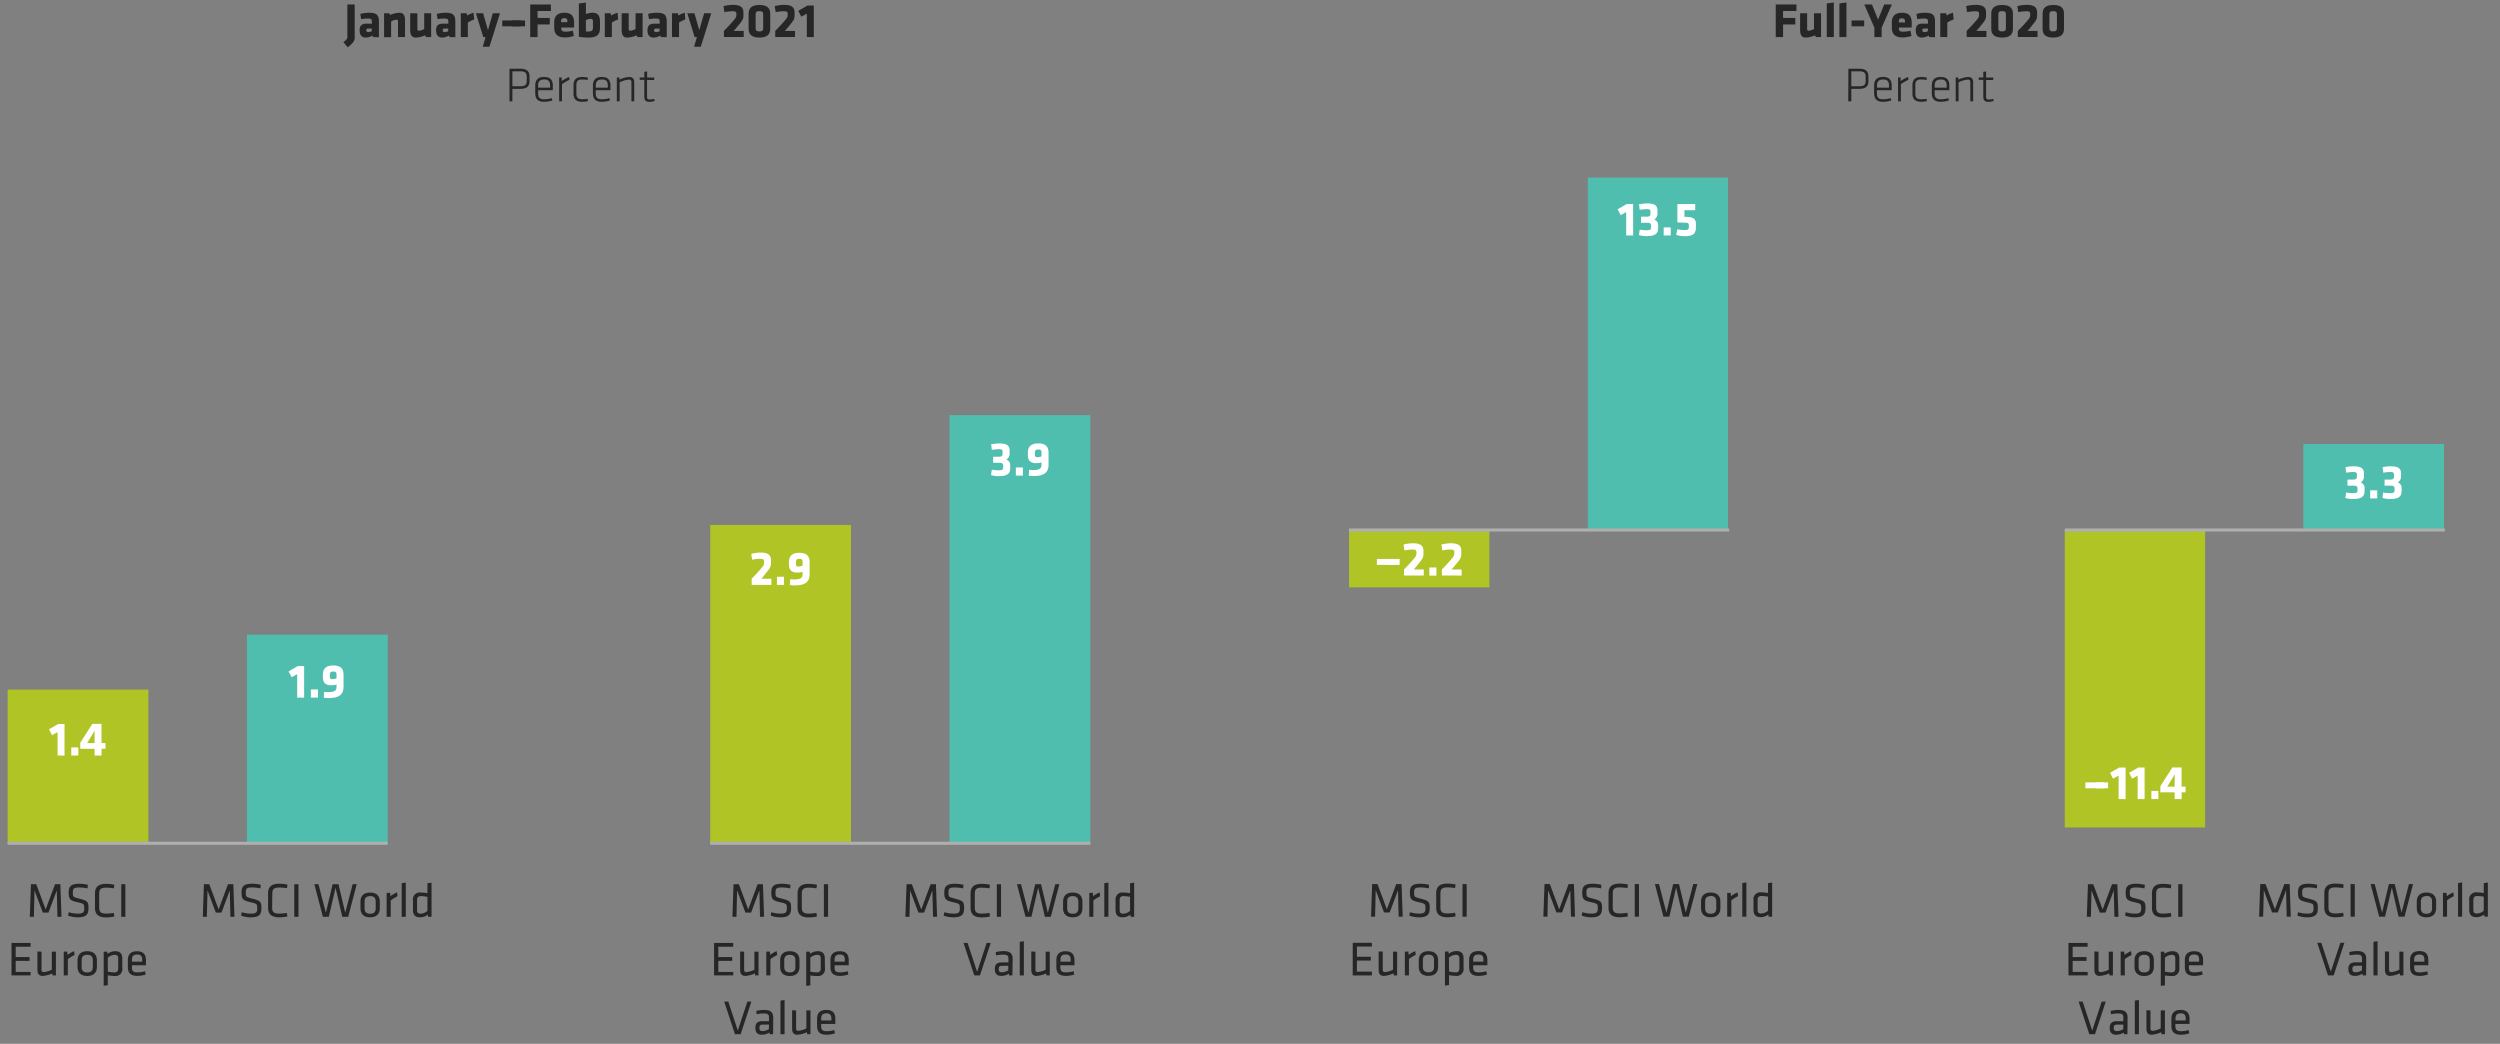 <svg xmlns="http://www.w3.org/2000/svg" viewBox="0 0 817.59 341.37"><rect x="0" y="0" width="817.59" height="341.37" fill="#808080" stroke="none"/><defs><style>.cls-1{fill:#b1c425;}.cls-1,.cls-2{fill-rule:evenodd;}.cls-2,.cls-3{fill:#50beaf;}.cls-4{fill:#262626;}.cls-5{fill:#fff;}.cls-6{fill:none;stroke:#afafaf;}</style></defs><g id="AEM_DSKTP" data-name="AEM DSKTP"><polygon class="cls-1" points="2.5 225.52 48.53 225.52 48.53 275.78 2.5 275.78 2.5 225.52 2.5 225.52"/><polygon class="cls-2" points="80.75 207.57 126.79 207.57 126.79 275.78 80.75 275.78 80.75 207.57 80.75 207.57"/><polygon class="cls-1" points="232.27 171.68 278.31 171.68 278.31 275.78 232.27 275.78 232.27 171.68 232.27 171.68"/><polygon class="cls-2" points="310.53 135.78 356.57 135.78 356.57 275.78 310.53 275.78 310.53 135.78 310.53 135.78"/><polygon class="cls-1" points="441.19 173.32 487.09 173.32 487.09 192.09 441.19 192.09 441.19 173.32 441.19 173.32"/><polygon class="cls-1" points="675.26 173.32 721.16 173.32 721.16 270.61 675.26 270.61 675.26 173.32 675.26 173.32"/><path class="cls-3" d="M753.28,145.21h46v28.12h-46V145.21Z"/><polyline class="cls-3" points="519.26 58.09 519.26 58.09 565.11 58.09 565.11 173.33 519.26 173.33"/><path class="cls-4" d="M112.31,13.81c1.16-1,1.29-1.12,1.29-1.68V1.47H116v11c0,1-.85,1.9-2.27,3Z"/><path class="cls-4" d="M122,12.13l-.16-.5a4.77,4.77,0,0,1-2.23.66c-1.44,0-2-1-2-2.37,0-1.57.72-2.19,2.32-2.19h1.68v-.6c0-.8-.14-1.07-1.37-1.07a11.31,11.31,0,0,0-2.12.22l-.3-1.72a10.64,10.64,0,0,1,2.8-.39c2.71,0,3.3.82,3.3,3v5Zm-.42-2.8h-1.1c-.5,0-.69.12-.69.56s.18.6.62.6a2.62,2.62,0,0,0,1.17-.27Z"/><path class="cls-4" d="M130.16,12.13V7a.49.49,0,0,0-.56-.56,4.59,4.59,0,0,0-1.69.56v5.16h-2.3V4.33h1.71l.24.59a8,8,0,0,1,3.11-.75c1.33,0,1.79,1,1.79,2.5v5.46Z"/><path class="cls-4" d="M136.49,4.33V9.49a.49.49,0,0,0,.56.56,4.49,4.49,0,0,0,1.68-.56V4.33H141v7.8h-1.71l-.24-.59a8,8,0,0,1-3.11.75c-1.33,0-1.79-1-1.79-2.5V4.33Z"/><path class="cls-4" d="M147,12.13l-.16-.5a4.77,4.77,0,0,1-2.23.66c-1.44,0-2-1-2-2.37,0-1.57.72-2.19,2.32-2.19h1.68v-.6c0-.8-.15-1.07-1.38-1.07a11.21,11.21,0,0,0-2.11.22l-.3-1.72a10.64,10.64,0,0,1,2.8-.39c2.7,0,3.29.82,3.29,3v5Zm-.42-2.8h-1.11c-.49,0-.68.12-.68.56s.17.6.62.6a2.62,2.62,0,0,0,1.17-.27Z"/><path class="cls-4" d="M153,7.37v4.76h-2.3V4.33h1.92l.16.75a7.57,7.57,0,0,1,2.09-.91l.2,2.18A11.41,11.41,0,0,0,153,7.37Z"/><path class="cls-4" d="M157.88,15.28l.91-3.15h-.74l-2.4-7.8H158l1.58,5.53,1.59-5.53h2.34l-2.45,7.8-1,3.15Z"/><path class="cls-4" d="M164.26,8.61V6.69h6V8.61Z"/><path class="cls-4" d="M167.59,8.61V6.69h4.12V8.61Z"/><path class="cls-4" d="M173.4,12.13V1.47h6.77V3.6H175.8V5.87h4V8h-4v4.13Z"/><path class="cls-4" d="M183.56,9v.22c0,.9.35,1.14,1.41,1.14a8.91,8.91,0,0,0,2.36-.34l.34,1.73a9.14,9.14,0,0,1-2.93.5c-2.53,0-3.49-1.25-3.49-3.17V7.29c0-1.68.75-3.12,3.35-3.12s3.15,1.54,3.15,3.24V9Zm2-2.07c0-.54-.16-1-1-1s-1.05.45-1.05,1v.34h2Z"/><path class="cls-4" d="M192.48,12.29a21,21,0,0,1-3.17-.26V1.15l2.3-.32V4.6a6.12,6.12,0,0,1,2.21-.43c1.73,0,2.4,1.07,2.4,2.82V9C196.22,10.86,195.69,12.29,192.48,12.29Zm-.87-2a7.71,7.71,0,0,0,.95,0c1.15,0,1.36-.53,1.36-1.27V7a.74.74,0,0,0-.84-.84,3.35,3.35,0,0,0-1.47.44Z"/><path class="cls-4" d="M200.1,7.37v4.76h-2.31V4.33h1.92l.16.75a7.5,7.5,0,0,1,2.1-.91l.19,2.18A11,11,0,0,0,200.1,7.37Z"/><path class="cls-4" d="M205.61,4.33V9.49a.49.49,0,0,0,.56.56,4.49,4.49,0,0,0,1.68-.56V4.33h2.31v7.8h-1.72l-.24-.59a7.94,7.94,0,0,1-3.1.75c-1.33,0-1.79-1-1.79-2.5V4.33Z"/><path class="cls-4" d="M216.13,12.13l-.16-.5a4.7,4.7,0,0,1-2.22.66c-1.44,0-2-1-2-2.37,0-1.57.72-2.19,2.32-2.19h1.68v-.6c0-.8-.15-1.07-1.38-1.07a11.13,11.13,0,0,0-2.11.22l-.31-1.72a10.76,10.76,0,0,1,2.8-.39c2.71,0,3.3.82,3.3,3v5Zm-.41-2.8h-1.11c-.49,0-.69.12-.69.56s.18.6.63.6a2.66,2.66,0,0,0,1.17-.27Z"/><path class="cls-4" d="M222.07,7.37v4.76h-2.31V4.33h1.93l.16.75a7.57,7.57,0,0,1,2.09-.91l.19,2.18A11.63,11.63,0,0,0,222.07,7.37Z"/><path class="cls-4" d="M227,15.28l.91-3.15h-.74l-2.4-7.8h2.34l1.58,5.53,1.59-5.53h2.33l-2.44,7.8-1,3.15Z"/><path class="cls-4" d="M239.94,10.11h3.28v2h-6.47v-2c1.16-1.19,1.36-1.38,2.33-2.47,1.56-1.79,1.74-1.88,1.74-3V4.43c0-.56-.37-.75-1.26-.75a12.65,12.65,0,0,0-2.65.3L236.61,2a13.29,13.29,0,0,1,3.06-.41c2.46,0,3.46.77,3.46,2.51v.42c0,1.52,0,1.8-1.48,3.57C240.88,9.05,240.4,9.61,239.94,10.11Z"/><path class="cls-4" d="M251.89,9.45c0,1.61-.83,2.84-3.53,2.84s-3.54-1.23-3.54-2.84v-5c0-1.6.83-2.83,3.54-2.83s3.53,1.23,3.53,2.83Zm-4.77-.32c0,.8.23,1.14,1.24,1.14s1.23-.34,1.23-1.14V4.78c0-.8-.23-1.14-1.23-1.14s-1.24.34-1.24,1.14Z"/><path class="cls-4" d="M256.67,10.11H260v2h-6.47v-2c1.16-1.19,1.36-1.38,2.33-2.47,1.56-1.79,1.74-1.88,1.74-3V4.43c0-.56-.37-.75-1.26-.75a12.65,12.65,0,0,0-2.65.3L253.34,2a13.29,13.29,0,0,1,3.06-.41c2.46,0,3.46.77,3.46,2.51v.42c0,1.52,0,1.8-1.48,3.57C257.61,9.05,257.13,9.61,256.67,10.11Z"/><path class="cls-4" d="M263.86,12.13V4.46l-1.8,1-1-1.91,3-1.74h2.08V12.13Z"/><path class="cls-4" d="M166.62,22.47h3.62c2.15,0,2.93,1,2.93,2.46V26.6c0,1.49-.78,2.46-2.93,2.46h-2.67v4.07h-.95Zm3.64.85h-2.69v4.89h2.69c1.34,0,2-.44,2-1.61V24.93C172.23,23.76,171.6,23.32,170.26,23.32Z"/><path class="cls-4" d="M178,32.47a9.84,9.84,0,0,0,2.47-.37l.16.76a8.82,8.82,0,0,1-2.69.43c-2.19,0-2.9-1.14-2.9-2.84V28c0-1.61.72-2.84,2.91-2.84s2.84,1.23,2.84,2.84v1.5H176v1C176,31.88,176.44,32.47,178,32.47Zm-2-3.79h3.9V28c0-1.31-.46-2-1.92-2s-2,.69-2,2Z"/><path class="cls-4" d="M186.26,26.08a18.49,18.49,0,0,0-2.47,1.44v5.61h-.93v-7.8h.84l0,1.19a13,13,0,0,1,2.41-1.35Z"/><path class="cls-4" d="M188.5,30.63c0,1.39.57,1.83,2,1.83a10.2,10.2,0,0,0,1.67-.16l.11.76a7.37,7.37,0,0,1-1.78.23c-2.19,0-2.94-1-2.94-2.69V27.86c0-1.68.75-2.69,2.94-2.69a7.37,7.37,0,0,1,1.78.23l-.11.76a10.2,10.2,0,0,0-1.67-.16c-1.45,0-2,.44-2,1.83Z"/><path class="cls-4" d="M196.86,32.47a9.76,9.76,0,0,0,2.46-.37l.16.76a8.77,8.77,0,0,1-2.69.43c-2.19,0-2.89-1.14-2.89-2.84V28c0-1.61.72-2.84,2.91-2.84s2.83,1.23,2.83,2.84v1.5h-4.82v1C194.82,31.88,195.31,32.47,196.86,32.47Zm-2-3.79h3.91V28c0-1.31-.46-2-1.92-2s-2,.69-2,2Z"/><path class="cls-4" d="M206.5,33.13V26.82c0-.58-.31-.78-.85-.78a8.19,8.19,0,0,0-3,.89v6.2h-.93v-7.8h.81l.07.71a8.71,8.71,0,0,1,3.17-.87c1.21,0,1.65.69,1.65,1.76v6.2Z"/><path class="cls-4" d="M214.11,33a4.68,4.68,0,0,1-1.63.31c-1.24,0-1.77-.45-1.77-1.68V26.13h-1.5v-.8h1.5V23.49l.93-.13v2H214l-.1.8h-2.29v5.38c0,.69.1,1,.9,1a4.65,4.65,0,0,0,1.39-.23Z"/><path class="cls-4" d="M580.73,12.13V1.47h6.77V3.6h-4.37V5.87h4V8h-4v4.13Z"/><path class="cls-4" d="M591,4.33V9.49a.49.49,0,0,0,.56.56,4.49,4.49,0,0,0,1.68-.56V4.33h2.31v7.8h-1.71l-.24-.59a8,8,0,0,1-3.11.75c-1.33,0-1.79-1-1.79-2.5V4.33Z"/><path class="cls-4" d="M597.42,12.13v-11l2.31-.32v11.3Z"/><path class="cls-4" d="M601.55,12.13v-11l2.3-.32v11.3Z"/><path class="cls-4" d="M605.53,8.61V6.69h4.13V8.61Z"/><path class="cls-4" d="M615.37,9.05v3.08H613V9.05l-3.31-7.58h2.51l2,4.94,2-4.94h2.51Z"/><path class="cls-4" d="M621,9v.22c0,.9.35,1.14,1.41,1.14a9,9,0,0,0,2.37-.34l.34,1.73a9.25,9.25,0,0,1-2.93.5c-2.53,0-3.49-1.25-3.49-3.17V7.29c0-1.68.75-3.12,3.34-3.12s3.15,1.54,3.15,3.24V9ZM623,7c0-.54-.16-1-1-1S621,6.43,621,7v.34h2Z"/><path class="cls-4" d="M630.91,12.13l-.16-.5a4.77,4.77,0,0,1-2.23.66c-1.44,0-2-1-2-2.37,0-1.57.72-2.19,2.32-2.19h1.68v-.6c0-.8-.14-1.07-1.38-1.07a11.21,11.21,0,0,0-2.11.22l-.3-1.72a10.64,10.64,0,0,1,2.8-.39c2.7,0,3.29.82,3.29,3v5Zm-.42-2.8h-1.11c-.49,0-.68.12-.68.56s.17.6.62.6a2.62,2.62,0,0,0,1.17-.27Z"/><path class="cls-4" d="M636.84,7.37v4.76h-2.3V4.33h1.92l.16.75a7.57,7.57,0,0,1,2.09-.91l.2,2.18A11.41,11.41,0,0,0,636.84,7.37Z"/><path class="cls-4" d="M646.35,10.11h3.28v2h-6.47v-2c1.15-1.19,1.36-1.38,2.32-2.47,1.57-1.79,1.75-1.88,1.75-3V4.43c0-.56-.37-.75-1.27-.75a12.56,12.56,0,0,0-2.64.3L643,2a13.28,13.28,0,0,1,3.05-.41c2.47,0,3.46.77,3.46,2.51v.42c0,1.52,0,1.8-1.47,3.57C647.29,9.05,646.81,9.61,646.35,10.11Z"/><path class="cls-4" d="M658.3,9.45c0,1.61-.83,2.84-3.54,2.84s-3.54-1.23-3.54-2.84v-5c0-1.6.84-2.83,3.54-2.83s3.54,1.23,3.54,2.83Zm-4.77-.32c0,.8.22,1.14,1.23,1.14S656,9.93,656,9.13V4.78c0-.8-.22-1.14-1.23-1.14s-1.23.34-1.23,1.14Z"/><path class="cls-4" d="M663.08,10.11h3.28v2h-6.47v-2C661,9,661.25,8.78,662.21,7.69c1.57-1.79,1.74-1.88,1.74-3V4.43c0-.56-.36-.75-1.26-.75a12.56,12.56,0,0,0-2.64.3L659.75,2a13.2,13.2,0,0,1,3-.41c2.47,0,3.46.77,3.46,2.51v.42c0,1.52,0,1.8-1.47,3.57C664,9.05,663.54,9.61,663.08,10.11Z"/><path class="cls-4" d="M675,9.45c0,1.61-.83,2.84-3.54,2.84S668,11.06,668,9.45v-5c0-1.6.84-2.83,3.54-2.83S675,2.86,675,4.46Zm-4.77-.32c0,.8.22,1.14,1.23,1.14s1.23-.34,1.23-1.14V4.78c0-.8-.22-1.14-1.23-1.14s-1.23.34-1.23,1.14Z"/><path class="cls-4" d="M604.49,22.47h3.62c2.15,0,2.93,1,2.93,2.46V26.6c0,1.49-.78,2.46-2.93,2.46h-2.67v4.07h-1Zm3.64.85h-2.69v4.89h2.69c1.34,0,2-.44,2-1.61V24.93C610.1,23.76,609.47,23.32,608.13,23.32Z"/><path class="cls-4" d="M615.86,32.47a9.84,9.84,0,0,0,2.47-.37l.16.76a8.82,8.82,0,0,1-2.69.43c-2.19,0-2.9-1.14-2.9-2.84V28c0-1.61.72-2.84,2.92-2.84s2.83,1.23,2.83,2.84v1.5h-4.82v1C613.83,31.88,614.31,32.47,615.86,32.47Zm-2-3.79h3.91V28c0-1.31-.47-2-1.92-2s-2,.69-2,2Z"/><path class="cls-4" d="M624.13,26.08a18.49,18.49,0,0,0-2.47,1.44v5.61h-.93v-7.8h.84l0,1.19A13,13,0,0,1,624,25.17Z"/><path class="cls-4" d="M626.38,30.63c0,1.39.56,1.83,2,1.83a10.2,10.2,0,0,0,1.67-.16l.11.76a7.37,7.37,0,0,1-1.78.23c-2.19,0-2.94-1-2.94-2.69V27.86c0-1.68.75-2.69,2.94-2.69a7.37,7.37,0,0,1,1.78.23l-.11.76a10.2,10.2,0,0,0-1.67-.16c-1.45,0-2,.44-2,1.83Z"/><path class="cls-4" d="M634.73,32.47a9.7,9.7,0,0,0,2.46-.37l.16.76a8.77,8.77,0,0,1-2.69.43c-2.19,0-2.89-1.14-2.89-2.84V28c0-1.61.72-2.84,2.91-2.84s2.83,1.23,2.83,2.84v1.5H632.7v1C632.7,31.88,633.18,32.47,634.73,32.47Zm-2-3.79h3.9V28c0-1.31-.46-2-1.92-2s-2,.69-2,2Z"/><path class="cls-4" d="M644.37,33.13V26.82c0-.58-.3-.78-.85-.78a8.19,8.19,0,0,0-3,.89v6.2h-.93v-7.8h.82l.06.71a8.71,8.71,0,0,1,3.17-.87c1.21,0,1.65.69,1.65,1.76v6.2Z"/><path class="cls-4" d="M652,33a4.68,4.68,0,0,1-1.63.31c-1.24,0-1.76-.45-1.76-1.68V26.13h-1.51v-.8h1.51V23.49l.92-.13v2h2.39l-.1.8h-2.29v5.38c0,.69.1,1,.9,1a4.65,4.65,0,0,0,1.39-.23Z"/><path class="cls-5" d="M18.83,247.08v-7.66l-1.8,1-1-1.9,3-1.75h2.07v10.34Z"/><path class="cls-5" d="M23.31,247.08v-2.65h2.3v2.65Z"/><path class="cls-5" d="M33.21,244.89v2.19H30.94v-2.19H26.25v-2l3.94-6.15h3V243h1.3v1.87ZM30.94,239l-2.44,4h2.44Z"/><path class="cls-5" d="M97.19,228.13v-7.66l-1.81,1-1-1.9,3-1.75h2.08v10.34Z"/><path class="cls-5" d="M101.66,228.13v-2.65H104v2.65Z"/><path class="cls-5" d="M112.35,220.72v3.91c0,2.89-2,3.66-4.9,3.66a10.26,10.26,0,0,1-1.57-.13l.13-1.88c.3,0,.72.08,1.12.08,2.07,0,2.92-.39,2.92-1.72v-.78a5.9,5.9,0,0,1-1.76.24c-1.79,0-2.7-.77-2.7-2.69v-.69c0-1.6.63-3.09,3.39-3.09S112.35,219,112.35,220.72Zm-4.46-.11v.7c0,.66.37.8.79.8a3.38,3.38,0,0,0,1.37-.28v-1.22c0-.74-.24-1-1.07-1S107.89,219.92,107.89,220.61Z"/><path class="cls-5" d="M249,189.27h3.27v2h-6.45v-2c1.15-1.19,1.36-1.38,2.32-2.47,1.56-1.79,1.74-1.89,1.74-3v-.29c0-.56-.37-.75-1.26-.75a12.56,12.56,0,0,0-2.64.3l-.3-1.94a13.2,13.2,0,0,1,3-.41c2.46,0,3.45.77,3.45,2.51v.42c0,1.52,0,1.8-1.47,3.57C249.91,188.21,249.43,188.77,249,189.27Z"/><path class="cls-5" d="M254.08,191.29v-2.66h2.3v2.66Z"/><path class="cls-5" d="M264.77,183.88v3.9c0,2.9-2,3.67-4.9,3.67a11.7,11.7,0,0,1-1.57-.13l.13-1.89c.3,0,.72.08,1.12.08,2.07,0,2.92-.38,2.92-1.71V187a5.55,5.55,0,0,1-1.76.24c-1.79,0-2.7-.76-2.7-2.69v-.68c0-1.6.63-3.09,3.39-3.09S264.77,182.2,264.77,183.88Zm-4.46-.12v.71c0,.65.37.8.79.8a3.22,3.22,0,0,0,1.37-.29v-1.22c0-.73-.24-1-1.07-1S260.31,183.08,260.31,183.76Z"/><path class="cls-5" d="M326.57,149.37c1,0,1.31-.28,1.31-1v-.65c0-.68-.29-.82-1.3-.82a12.6,12.6,0,0,0-2.2.22l-.24-1.81a12.36,12.36,0,0,1,2.65-.28c2.67,0,3.39.8,3.39,2.4v.75a2.31,2.31,0,0,1-1.07,2.13,1.89,1.89,0,0,1,1.26,2v.81c0,1.57-.74,2.6-3.64,2.6a7.88,7.88,0,0,1-2.62-.36l.24-1.77a11.62,11.62,0,0,0,2.3.21c1.11,0,1.42-.23,1.42-.85v-.74c0-.59-.37-.85-1.17-.85h-2.11v-2Z"/><path class="cls-5" d="M332.22,155.54v-2.66h2.3v2.66Z"/><path class="cls-5" d="M342.91,148.13V152c0,2.9-2,3.67-4.9,3.67a11.7,11.7,0,0,1-1.57-.13l.13-1.89c.3,0,.72.08,1.12.08,2.07,0,2.92-.38,2.92-1.71v-.79a5.59,5.59,0,0,1-1.76.24c-1.79,0-2.7-.77-2.7-2.69v-.68c0-1.61.63-3.09,3.39-3.09S342.91,146.44,342.91,148.13Zm-4.46-.12v.71c0,.65.37.8.79.8a3.22,3.22,0,0,0,1.37-.29V148c0-.73-.24-1-1.07-1S338.45,147.32,338.45,148Z"/><path class="cls-4" d="M67.86,291.19l-.21,8.64H66.33l.36-10.66h1.75l3.06,8.25,3.07-8.25h1.74l.37,10.66H75.35l-.2-8.64-2.72,7.27H70.58Z"/><path class="cls-4" d="M82,300a9,9,0,0,1-3.16-.56l.22-1.12a10,10,0,0,0,3,.47c1.71,0,2.06-.45,2.06-1.67,0-1.44,0-1.57-2.2-2.06C79.32,294.47,79,294,79,291.77c0-1.86.77-2.76,3.41-2.76a12.26,12.26,0,0,1,2.87.35l-.11,1.17a13.12,13.12,0,0,0-2.73-.3c-1.74,0-2.06.35-2.06,1.58,0,1.48,0,1.54,2.11,2.07,2.82.7,3,1.12,3,3.2C85.47,298.94,84.92,300,82,300Z"/><path class="cls-4" d="M89,296.78c0,1.48.57,2,2.31,2a16.7,16.7,0,0,0,2.49-.22L94,299.7a13.43,13.43,0,0,1-2.69.29c-2.6,0-3.64-1.12-3.64-3.13v-4.71c0-2,1-3.14,3.64-3.14a13.43,13.43,0,0,1,2.69.29l-.15,1.18a16.7,16.7,0,0,0-2.49-.22c-1.74,0-2.31.48-2.31,2Z"/><path class="cls-4" d="M97.61,299.83H96.24V289.17h1.37Z"/><path class="cls-4" d="M112.9,298.52l2.43-9.35h1.34l-2.8,10.66h-1.93l-2.2-9.52-2.21,9.52H105.6l-2.8-10.66h1.35l2.42,9.35,2.21-9.35h1.92Z"/><path class="cls-4" d="M121.05,300c-2.27,0-3.16-1.29-3.16-2.93v-2.25c0-1.64.89-2.93,3.16-2.93s3.16,1.29,3.16,2.93v2.25C124.21,298.7,123.32,300,121.05,300Zm0-6.94c-1.21,0-1.82.57-1.82,1.71v2.35c0,1.14.61,1.71,1.82,1.71s1.82-.57,1.82-1.71v-2.35C122.87,293.62,122.26,293.05,121.05,293.05Z"/><path class="cls-4" d="M130,293.11a18.16,18.16,0,0,0-2.22,1.34v5.38h-1.34V292h1.17l.08,1.09a9.64,9.64,0,0,1,2.14-1.25Z"/><path class="cls-4" d="M131.37,299.83v-11l1.34-.19v11.17Z"/><path class="cls-4" d="M135.05,294.42a2.24,2.24,0,0,1,2.52-2.54,12.17,12.17,0,0,1,2.22.24v-3.27l1.34-.19v11.17H140l-.11-.7a4.15,4.15,0,0,1-2.57.86c-1.54,0-2.27-.81-2.27-2.38Zm4.74-1.12a13,13,0,0,0-2.14-.24c-.89,0-1.26.42-1.26,1.36v3.19c0,.8.25,1.2,1.2,1.2a3.6,3.6,0,0,0,2.2-.93Z"/><path class="cls-4" d="M241.06,291.19l-.21,8.64h-1.32l.36-10.66h1.75l3.06,8.25,3.07-8.25h1.74l.37,10.66h-1.33l-.2-8.64-2.72,7.27h-1.85Z"/><path class="cls-4" d="M255.2,300a9,9,0,0,1-3.16-.56l.22-1.12a10,10,0,0,0,3,.47c1.71,0,2.06-.45,2.06-1.67,0-1.44,0-1.57-2.2-2.06-2.57-.58-2.88-1.08-2.88-3.28,0-1.86.77-2.76,3.41-2.76a12.26,12.26,0,0,1,2.87.35l-.11,1.17a13.12,13.12,0,0,0-2.73-.3c-1.74,0-2.06.35-2.06,1.58,0,1.48,0,1.54,2.11,2.07,2.82.7,3,1.12,3,3.2C258.67,298.94,258.12,300,255.2,300Z"/><path class="cls-4" d="M262.22,296.78c0,1.48.57,2,2.31,2a16.7,16.7,0,0,0,2.49-.22l.15,1.18a13.43,13.43,0,0,1-2.69.29c-2.6,0-3.64-1.12-3.64-3.13v-4.71c0-2,1-3.14,3.64-3.14a13.43,13.43,0,0,1,2.69.29l-.15,1.18a16.7,16.7,0,0,0-2.49-.22c-1.74,0-2.31.48-2.31,2Z"/><path class="cls-4" d="M270.81,299.83h-1.37V289.17h1.37Z"/><path class="cls-4" d="M233.53,308.37h6.27v1.24h-4.89V313h4.54v1.23h-4.54v3.62h4.9V319h-6.28Z"/><path class="cls-4" d="M243.36,311.24v5.95c0,.51.26.72.75.72a7.26,7.26,0,0,0,2.61-.78v-5.89h1.34V319H247l-.13-.67a8.32,8.32,0,0,1-3.13.83c-1.24,0-1.69-.78-1.69-2v-6Z"/><path class="cls-4" d="M254.18,312.31a17.43,17.43,0,0,0-2.22,1.34V319h-1.35v-7.79h1.17l.08,1.09a10.11,10.11,0,0,1,2.14-1.25Z"/><path class="cls-4" d="M258.3,319.19c-2.27,0-3.16-1.29-3.16-2.93V314c0-1.64.89-2.93,3.16-2.93s3.16,1.29,3.16,2.93v2.25C261.46,317.9,260.57,319.19,258.3,319.19Zm0-6.94c-1.21,0-1.82.57-1.82,1.71v2.35c0,1.14.61,1.71,1.82,1.71s1.82-.57,1.82-1.71V314C260.12,312.82,259.51,312.25,258.3,312.25Z"/><path class="cls-4" d="M269.79,316.65a2.24,2.24,0,0,1-2.53,2.54A12.37,12.37,0,0,1,265,319v3.24l-1.34.19V311.24h1.14l.11.7a4.15,4.15,0,0,1,2.57-.86c1.53,0,2.27.81,2.27,2.38ZM265,317.77a13,13,0,0,0,2.14.24c.9,0,1.27-.42,1.27-1.36v-3.19c0-.8-.26-1.2-1.2-1.2a3.63,3.63,0,0,0-2.21.93Z"/><path class="cls-4" d="M274.79,318a9.6,9.6,0,0,0,2.46-.37l.18,1.07a8.3,8.3,0,0,1-2.75.45c-2.3,0-3.09-1.1-3.09-2.86V314c0-1.62.74-2.91,3.06-2.91s2.92,1.33,2.92,2.94v1.64h-4.63v.65C272.94,317.54,273.27,318,274.79,318Zm-1.85-3.51h3.34v-.64c0-1.08-.37-1.69-1.63-1.69s-1.71.61-1.71,1.69Z"/><path class="cls-4" d="M236.85,327.57h1.33l3.11,9.46,3.12-9.46h1.32l-3.51,10.66h-1.86Z"/><path class="cls-4" d="M252.83,338.23h-1.14l-.08-.57a4.4,4.4,0,0,1-2.52.73c-1.45,0-2.06-.86-2.06-2.24,0-1.61.81-2.19,2.38-2.19h2.08v-1.22c0-1-.44-1.31-1.7-1.31a12.67,12.67,0,0,0-2.33.26l-.14-1.08a11,11,0,0,1,2.55-.33c2.22,0,3,.86,3,2.53Zm-1.34-3.15h-2c-.83,0-1.13.26-1.13,1s.14,1.12,1.1,1.12a4,4,0,0,0,2-.64Z"/><path class="cls-4" d="M255.24,338.23v-11l1.34-.19v11.17Z"/><path class="cls-4" d="M260.35,330.44v5.95c0,.51.26.72.75.72a7.26,7.26,0,0,0,2.61-.78v-5.89h1.34v7.79H264l-.12-.67a8.42,8.42,0,0,1-3.14.83c-1.24,0-1.69-.78-1.69-2v-6Z"/><path class="cls-4" d="M270.4,337.24a9.54,9.54,0,0,0,2.46-.37l.18,1.07a8.25,8.25,0,0,1-2.75.45c-2.3,0-3.08-1.1-3.08-2.86v-2.34c0-1.62.73-2.91,3.05-2.91s2.92,1.33,2.92,2.94v1.64h-4.63v.65C268.55,336.74,268.89,337.24,270.4,337.24Zm-1.85-3.51h3.34v-.64c0-1.08-.37-1.69-1.63-1.69s-1.71.61-1.71,1.69Z"/><path class="cls-4" d="M297.64,291.19l-.21,8.64H296.1l.37-10.66h1.74l3.07,8.25,3.07-8.25h1.74l.37,10.66h-1.33l-.21-8.64-2.71,7.27h-1.86Z"/><path class="cls-4" d="M311.78,300a9.12,9.12,0,0,1-3.17-.56l.23-1.12a9.9,9.9,0,0,0,3,.47c1.71,0,2.06-.45,2.06-1.67,0-1.44,0-1.57-2.2-2.06-2.58-.58-2.88-1.08-2.88-3.28,0-1.86.77-2.76,3.4-2.76a12.34,12.34,0,0,1,2.88.35l-.11,1.17a13.2,13.2,0,0,0-2.73-.3c-1.75,0-2.07.35-2.07,1.58,0,1.48,0,1.54,2.11,2.07,2.83.7,3,1.12,3,3.2C315.24,298.94,314.7,300,311.78,300Z"/><path class="cls-4" d="M318.79,296.78c0,1.48.58,2,2.32,2a16.7,16.7,0,0,0,2.49-.22l.14,1.18a13.25,13.25,0,0,1-2.68.29c-2.6,0-3.64-1.12-3.64-3.13v-4.71c0-2,1-3.14,3.64-3.14a13.25,13.25,0,0,1,2.68.29l-.14,1.18a16.7,16.7,0,0,0-2.49-.22c-1.74,0-2.32.48-2.32,2Z"/><path class="cls-4" d="M327.39,299.83H326V289.17h1.38Z"/><path class="cls-4" d="M342.68,298.52l2.43-9.35h1.34l-2.8,10.66h-1.93l-2.2-9.52-2.21,9.52h-1.93l-2.8-10.66h1.34l2.43,9.35,2.21-9.35h1.91Z"/><path class="cls-4" d="M350.83,300c-2.27,0-3.17-1.29-3.17-2.93v-2.25c0-1.64.9-2.93,3.17-2.93s3.16,1.29,3.16,2.93v2.25C354,298.7,353.1,300,350.83,300Zm0-6.94c-1.22,0-1.82.57-1.82,1.71v2.35c0,1.14.6,1.71,1.82,1.71s1.82-.57,1.82-1.71v-2.35C352.65,293.62,352,293.05,350.83,293.05Z"/><path class="cls-4" d="M359.79,293.11a18.16,18.16,0,0,0-2.22,1.34v5.38h-1.34V292h1.17l.08,1.09a9.64,9.64,0,0,1,2.14-1.25Z"/><path class="cls-4" d="M361.15,299.83v-11l1.34-.19v11.17Z"/><path class="cls-4" d="M364.82,294.42a2.24,2.24,0,0,1,2.53-2.54,12.17,12.17,0,0,1,2.22.24v-3.27l1.34-.19v11.17h-1.13l-.11-.7a4.16,4.16,0,0,1-2.58.86c-1.53,0-2.27-.81-2.27-2.38Zm4.75-1.12a13,13,0,0,0-2.14-.24c-.9,0-1.26.42-1.26,1.36v3.19c0,.8.25,1.2,1.19,1.2a3.63,3.63,0,0,0,2.21-.93Z"/><path class="cls-4" d="M315.11,308.37h1.33l3.11,9.46,3.12-9.46H324L320.48,319h-1.85Z"/><path class="cls-4" d="M331.09,319H330l-.08-.57a4.4,4.4,0,0,1-2.52.73c-1.45,0-2.06-.86-2.06-2.24,0-1.61.81-2.19,2.38-2.19h2.08v-1.22c0-1-.44-1.31-1.7-1.31a12.67,12.67,0,0,0-2.33.26l-.14-1.08a11,11,0,0,1,2.55-.33c2.22,0,3,.86,3,2.53Zm-1.34-3.15h-2c-.83,0-1.13.26-1.13,1s.14,1.12,1.1,1.12a4,4,0,0,0,2-.64Z"/><path class="cls-4" d="M333.5,319v-11l1.34-.19V319Z"/><path class="cls-4" d="M338.61,311.24v5.95c0,.51.26.72.75.72a7.26,7.26,0,0,0,2.61-.78v-5.89h1.34V319h-1.09l-.12-.67a8.42,8.42,0,0,1-3.13.83c-1.25,0-1.7-.78-1.7-2v-6Z"/><path class="cls-4" d="M348.66,318a9.54,9.54,0,0,0,2.46-.37l.18,1.07a8.25,8.25,0,0,1-2.75.45c-2.3,0-3.08-1.1-3.08-2.86V314c0-1.62.73-2.91,3-2.91s2.92,1.33,2.92,2.94v1.64h-4.63v.65C346.81,317.54,347.15,318,348.66,318Zm-1.85-3.51h3.34v-.64c0-1.08-.37-1.69-1.63-1.69s-1.71.61-1.71,1.69Z"/><path class="cls-5" d="M450.29,184.73V182.8h6v1.93Z"/><path class="cls-5" d="M453.62,184.73V182.8h4.12v1.93Z"/><path class="cls-5" d="M462.34,186.23h3.28v2h-6.46v-2c1.15-1.19,1.36-1.38,2.32-2.47,1.56-1.79,1.74-1.89,1.74-3v-.29c0-.56-.37-.75-1.26-.75a12.56,12.56,0,0,0-2.64.3l-.3-1.94a13.2,13.2,0,0,1,3.05-.41c2.46,0,3.45.76,3.45,2.51v.42c0,1.52,0,1.8-1.47,3.57C463.28,185.17,462.81,185.73,462.34,186.23Z"/><path class="cls-5" d="M467.45,188.25v-2.66h2.31v2.66Z"/><path class="cls-5" d="M474.71,186.23H478v2h-6.45v-2c1.15-1.19,1.36-1.38,2.32-2.47,1.56-1.79,1.74-1.89,1.74-3v-.29c0-.56-.37-.75-1.27-.75a12.54,12.54,0,0,0-2.63.3l-.31-1.94a13.36,13.36,0,0,1,3.06-.41c2.46,0,3.45.76,3.45,2.51v.42c0,1.52,0,1.8-1.47,3.57C475.65,185.17,475.17,185.73,474.71,186.23Z"/><path class="cls-5" d="M682,257.8v-1.93h6v1.93Z"/><path class="cls-5" d="M685.3,257.8v-1.93h4.13v1.93Z"/><path class="cls-5" d="M692.86,261.32v-7.67l-1.8,1-1-1.91,3-1.74h2.08v10.34Z"/><path class="cls-5" d="M699.09,261.32v-7.67l-1.8,1-1-1.91,3-1.74h2.07v10.34Z"/><path class="cls-5" d="M703.57,261.32v-2.66h2.3v2.66Z"/><path class="cls-5" d="M713.47,259.12v2.2H711.2v-2.2h-4.69v-2l3.94-6.14h3v6.27h1.3v1.87Zm-2.27-5.85-2.44,4h2.44Z"/><path class="cls-5" d="M769.48,156.85c1,0,1.31-.29,1.31-1v-.66c0-.67-.28-.82-1.29-.82a11.86,11.86,0,0,0-2.21.23l-.23-1.81a12.37,12.37,0,0,1,2.65-.29c2.67,0,3.39.8,3.39,2.4v.76a2.29,2.29,0,0,1-1.07,2.12,1.89,1.89,0,0,1,1.26,2v.82c0,1.57-.74,2.59-3.65,2.59a8.22,8.22,0,0,1-2.62-.35l.24-1.78a11,11,0,0,0,2.3.21c1.12,0,1.43-.22,1.43-.85v-.73c0-.6-.37-.85-1.17-.85h-2.11v-2Z"/><path class="cls-5" d="M775.14,163v-2.65h2.3V163Z"/><path class="cls-5" d="M781.61,156.85c1,0,1.31-.29,1.31-1v-.66c0-.67-.29-.82-1.29-.82a11.78,11.78,0,0,0-2.21.23l-.24-1.81a12.39,12.39,0,0,1,2.66-.29c2.66,0,3.38.8,3.38,2.4v.76a2.29,2.29,0,0,1-1.07,2.12,1.88,1.88,0,0,1,1.26,2v.82c0,1.57-.73,2.59-3.64,2.59a8.19,8.19,0,0,1-2.62-.35l.24-1.78a10.92,10.92,0,0,0,2.3.21c1.12,0,1.42-.22,1.42-.85v-.73c0-.6-.36-.85-1.16-.85h-2.11v-2Z"/><path class="cls-4" d="M684,291.19l-.21,8.64h-1.33l.37-10.66h1.74l3.07,8.25,3.07-8.25h1.74l.36,10.66h-1.32l-.21-8.64-2.72,7.27H686.7Z"/><path class="cls-4" d="M698.12,300a9,9,0,0,1-3.16-.56l.23-1.12a9.85,9.85,0,0,0,3,.47c1.71,0,2.06-.45,2.06-1.67,0-1.44,0-1.57-2.21-2.06-2.57-.58-2.87-1.08-2.87-3.28,0-1.86.76-2.76,3.4-2.76a12.34,12.34,0,0,1,2.88.35l-.12,1.17a13,13,0,0,0-2.73-.3c-1.74,0-2.06.35-2.06,1.58,0,1.48,0,1.54,2.11,2.07,2.83.7,3,1.12,3,3.2C701.59,298.94,701.05,300,698.12,300Z"/><path class="cls-4" d="M705.14,296.78c0,1.48.57,2,2.32,2a16.82,16.82,0,0,0,2.49-.22l.14,1.18a13.25,13.25,0,0,1-2.68.29c-2.61,0-3.64-1.12-3.64-3.13v-4.71c0-2,1-3.14,3.64-3.14a13.25,13.25,0,0,1,2.68.29l-.14,1.18a16.82,16.82,0,0,0-2.49-.22c-1.75,0-2.32.48-2.32,2Z"/><path class="cls-4" d="M713.74,299.83h-1.38V289.17h1.38Z"/><path class="cls-4" d="M676.46,308.37h6.26v1.24h-4.89V313h4.54v1.23h-4.54v3.62h4.91V319h-6.28Z"/><path class="cls-4" d="M686.29,311.24v5.95c0,.51.25.72.75.72a7.27,7.27,0,0,0,2.6-.78v-5.89H691V319H689.9l-.13-.67a8.37,8.37,0,0,1-3.13.83c-1.25,0-1.7-.78-1.7-2v-6Z"/><path class="cls-4" d="M697.1,312.31a18.16,18.16,0,0,0-2.22,1.34V319h-1.34v-7.79h1.17l.08,1.09a9.64,9.64,0,0,1,2.14-1.25Z"/><path class="cls-4" d="M701.23,319.19c-2.27,0-3.17-1.29-3.17-2.93V314c0-1.64.9-2.93,3.17-2.93s3.16,1.29,3.16,2.93v2.25C704.39,317.9,703.49,319.19,701.23,319.19Zm0-6.94q-1.83,0-1.83,1.71v2.35q0,1.71,1.83,1.71c1.21,0,1.82-.57,1.82-1.71V314C703.05,312.82,702.44,312.25,701.23,312.25Z"/><path class="cls-4" d="M712.71,316.65a2.24,2.24,0,0,1-2.52,2.54A12.17,12.17,0,0,1,708,319v3.24l-1.34.19V311.24h1.13l.11.7a4.15,4.15,0,0,1,2.57-.86c1.54,0,2.27.81,2.27,2.38ZM708,317.77a13,13,0,0,0,2.14.24c.89,0,1.26-.42,1.26-1.36v-3.19c0-.8-.26-1.2-1.2-1.2a3.6,3.6,0,0,0-2.2.93Z"/><path class="cls-4" d="M717.71,318a9.54,9.54,0,0,0,2.46-.37l.18,1.07a8.25,8.25,0,0,1-2.75.45c-2.3,0-3.08-1.1-3.08-2.86V314c0-1.62.73-2.91,3.05-2.91s2.92,1.33,2.92,2.94v1.64h-4.63v.65C715.86,317.54,716.2,318,717.71,318Zm-1.85-3.51h3.34v-.64c0-1.08-.37-1.69-1.63-1.69s-1.71.61-1.71,1.69Z"/><path class="cls-4" d="M679.78,327.57h1.32l3.12,9.46,3.11-9.46h1.33l-3.52,10.66h-1.85Z"/><path class="cls-4" d="M695.75,338.23h-1.13l-.08-.57a4.43,4.43,0,0,1-2.53.73c-1.45,0-2.06-.86-2.06-2.24,0-1.61.82-2.19,2.38-2.19h2.08v-1.22c0-1-.43-1.31-1.69-1.31a12.78,12.78,0,0,0-2.34.26l-.14-1.08a11.14,11.14,0,0,1,2.56-.33c2.22,0,3,.86,3,2.53Zm-1.34-3.15h-2c-.83,0-1.14.26-1.14,1s.15,1.12,1.11,1.12a3.91,3.91,0,0,0,2-.64Z"/><path class="cls-4" d="M698.17,338.23v-11l1.34-.19v11.17Z"/><path class="cls-4" d="M703.28,330.44v5.95c0,.51.25.72.75.72a7.27,7.27,0,0,0,2.6-.78v-5.89H708v7.79h-1.09l-.13-.67a8.32,8.32,0,0,1-3.13.83c-1.25,0-1.69-.78-1.69-2v-6Z"/><path class="cls-4" d="M713.33,337.24a9.6,9.6,0,0,0,2.46-.37l.17,1.07a8.19,8.19,0,0,1-2.74.45c-2.3,0-3.09-1.1-3.09-2.86v-2.34c0-1.62.74-2.91,3-2.91s2.93,1.33,2.93,2.94v1.64h-4.64v.65C711.47,336.74,711.81,337.24,713.33,337.24Zm-1.86-3.51h3.34v-.64c0-1.08-.36-1.69-1.63-1.69s-1.71.61-1.71,1.69Z"/><path class="cls-4" d="M449.91,291.14l-.21,8.65h-1.32l.36-10.66h1.75l3.06,8.24,3.07-8.24h1.74l.37,10.66H457.4l-.2-8.65-2.72,7.27h-1.85Z"/><path class="cls-4" d="M464.05,300a9.26,9.26,0,0,1-3.16-.56l.22-1.12a10.26,10.26,0,0,0,3,.46c1.71,0,2.06-.45,2.06-1.67,0-1.44,0-1.56-2.2-2.06-2.57-.58-2.88-1.07-2.88-3.28,0-1.86.77-2.75,3.41-2.75a11.75,11.75,0,0,1,2.87.35l-.11,1.17a12.49,12.49,0,0,0-2.73-.31c-1.74,0-2.06.35-2.06,1.59,0,1.47,0,1.53,2.11,2.06,2.82.71,3,1.12,3,3.2C467.52,298.89,467,300,464.05,300Z"/><path class="cls-4" d="M471.07,296.73c0,1.49.57,2,2.31,2a15.56,15.56,0,0,0,2.49-.23l.15,1.19a14.2,14.2,0,0,1-2.69.29c-2.6,0-3.64-1.12-3.64-3.14V292.1c0-2,1-3.13,3.64-3.13a14.19,14.19,0,0,1,2.69.28l-.15,1.19a15.56,15.56,0,0,0-2.49-.23c-1.74,0-2.31.48-2.31,2Z"/><path class="cls-4" d="M479.66,299.79h-1.37V289.13h1.37Z"/><path class="cls-4" d="M442.39,308.33h6.26v1.23h-4.89v3.34h4.54v1.24h-4.54v3.61h4.9V319h-6.27Z"/><path class="cls-4" d="M452.21,311.19v6c0,.51.26.72.75.72a7.3,7.3,0,0,0,2.61-.79v-5.89h1.34V319h-1.09l-.13-.68a8.34,8.34,0,0,1-3.13.84c-1.24,0-1.69-.79-1.69-2v-6Z"/><path class="cls-4" d="M463,312.26a17.49,17.49,0,0,0-2.22,1.35V319h-1.34v-7.8h1.16l.08,1.09a10.11,10.11,0,0,1,2.14-1.25Z"/><path class="cls-4" d="M467.15,319.15c-2.27,0-3.16-1.3-3.16-2.93V314c0-1.63.89-2.93,3.16-2.93s3.16,1.3,3.16,2.93v2.26C470.31,317.85,469.42,319.15,467.15,319.15Zm0-6.95c-1.21,0-1.82.58-1.82,1.71v2.35c0,1.14.61,1.72,1.82,1.72s1.82-.58,1.82-1.72v-2.35C469,312.78,468.36,312.2,467.15,312.2Z"/><path class="cls-4" d="M478.64,316.6a2.25,2.25,0,0,1-2.53,2.55,13.35,13.35,0,0,1-2.22-.24v3.23l-1.34.19V311.19h1.14l.11.71a4.1,4.1,0,0,1,2.57-.87c1.53,0,2.27.82,2.27,2.39Zm-4.75,1.12A12,12,0,0,0,476,318c.9,0,1.27-.41,1.27-1.36v-3.18c0-.8-.26-1.2-1.2-1.2a3.61,3.61,0,0,0-2.21.92Z"/><path class="cls-4" d="M483.64,318a10,10,0,0,0,2.46-.36l.18,1.07a8.56,8.56,0,0,1-2.75.45c-2.3,0-3.08-1.11-3.08-2.87v-2.34c0-1.61.73-2.91,3.05-2.91s2.92,1.33,2.92,3v1.63h-4.63v.65C481.79,317.5,482.12,318,483.64,318Zm-1.85-3.5h3.34v-.64c0-1.09-.37-1.7-1.63-1.7s-1.71.61-1.71,1.7Z"/><path class="cls-4" d="M740.35,291.14l-.21,8.65h-1.33l.37-10.66h1.74l3.07,8.24,3.07-8.24h1.74l.37,10.66h-1.33l-.21-8.65-2.71,7.27h-1.86Z"/><path class="cls-4" d="M754.49,300a9.26,9.26,0,0,1-3.16-.56l.22-1.12a10.21,10.21,0,0,0,3,.46c1.71,0,2.06-.45,2.06-1.67,0-1.44,0-1.56-2.2-2.06-2.58-.58-2.88-1.07-2.88-3.28,0-1.86.77-2.75,3.4-2.75a11.83,11.83,0,0,1,2.88.35l-.11,1.17a12.56,12.56,0,0,0-2.73-.31c-1.74,0-2.07.35-2.07,1.59,0,1.47,0,1.53,2.11,2.06,2.83.71,3,1.12,3,3.2C758,298.89,757.41,300,754.49,300Z"/><path class="cls-4" d="M761.5,296.73c0,1.49.58,2,2.32,2a15.56,15.56,0,0,0,2.49-.23l.14,1.19a14,14,0,0,1-2.68.29c-2.6,0-3.64-1.12-3.64-3.14V292.1c0-2,1-3.13,3.64-3.13a14,14,0,0,1,2.68.28l-.14,1.19a15.56,15.56,0,0,0-2.49-.23c-1.74,0-2.32.48-2.32,2Z"/><path class="cls-4" d="M770.1,299.79h-1.38V289.13h1.38Z"/><path class="cls-4" d="M785.39,298.47l2.43-9.34h1.34l-2.8,10.66h-1.93l-2.2-9.53L780,299.79h-1.93l-2.8-10.66h1.34l2.43,9.34,2.21-9.34h1.92Z"/><path class="cls-4" d="M793.54,300c-2.27,0-3.17-1.3-3.17-2.93v-2.26c0-1.63.9-2.93,3.17-2.93s3.16,1.3,3.16,2.93V297C796.7,298.65,795.81,300,793.54,300Zm0-6.95c-1.22,0-1.82.58-1.82,1.71v2.35c0,1.14.6,1.72,1.82,1.72s1.82-.58,1.82-1.72v-2.35C795.36,293.58,794.75,293,793.54,293Z"/><path class="cls-4" d="M802.5,293.06a18.22,18.22,0,0,0-2.22,1.35v5.38h-1.34V292h1.17l.08,1.09a9.64,9.64,0,0,1,2.14-1.25Z"/><path class="cls-4" d="M803.86,299.79v-11l1.34-.2v11.18Z"/><path class="cls-4" d="M807.53,294.38a2.25,2.25,0,0,1,2.53-2.55,12.17,12.17,0,0,1,2.22.24v-3.26l1.34-.2v11.18h-1.13l-.11-.71a4.17,4.17,0,0,1-2.58.87c-1.53,0-2.27-.82-2.27-2.39Zm4.75-1.13a12.84,12.84,0,0,0-2.14-.23c-.89,0-1.26.41-1.26,1.36v3.18c0,.8.25,1.2,1.2,1.2a3.57,3.57,0,0,0,2.2-.93Z"/><path class="cls-4" d="M757.82,308.33h1.33l3.11,9.46,3.12-9.46h1.32L763.19,319h-1.85Z"/><path class="cls-4" d="M773.8,319h-1.14l-.08-.58a4.4,4.4,0,0,1-2.52.74c-1.45,0-2.06-.87-2.06-2.25,0-1.61.81-2.19,2.38-2.19h2.08V313.5c0-1-.43-1.32-1.7-1.32a12.67,12.67,0,0,0-2.33.26l-.14-1.07a10.47,10.47,0,0,1,2.55-.34c2.22,0,3,.87,3,2.53Zm-1.34-3.16h-2c-.83,0-1.13.26-1.13,1s.14,1.12,1.1,1.12a3.88,3.88,0,0,0,2-.64Z"/><path class="cls-4" d="M776.21,319V308l1.34-.2V319Z"/><path class="cls-4" d="M781.32,311.19v6c0,.51.26.72.76.72a7.32,7.32,0,0,0,2.6-.79v-5.89H786V319h-1.08l-.13-.68a8.39,8.39,0,0,1-3.13.84c-1.25,0-1.7-.79-1.7-2v-6Z"/><path class="cls-4" d="M791.37,318a10,10,0,0,0,2.46-.36l.18,1.07a8.47,8.47,0,0,1-2.75.45c-2.3,0-3.08-1.11-3.08-2.87v-2.34c0-1.61.73-2.91,3.05-2.91s2.92,1.33,2.92,3v1.63h-4.63v.65C789.52,317.5,789.86,318,791.37,318Zm-1.85-3.5h3.34v-.64c0-1.09-.37-1.7-1.63-1.7s-1.71.61-1.71,1.7Z"/><path class="cls-4" d="M506.27,291.14l-.2,8.65h-1.33l.37-10.66h1.74l3.07,8.24,3.06-8.24h1.75l.36,10.66h-1.32l-.21-8.65-2.72,7.27H509Z"/><path class="cls-4" d="M520.41,300a9.26,9.26,0,0,1-3.16-.56l.22-1.12a10.28,10.28,0,0,0,3,.46c1.71,0,2.06-.45,2.06-1.67,0-1.44,0-1.56-2.21-2.06-2.57-.58-2.87-1.07-2.87-3.28,0-1.86.76-2.75,3.4-2.75a11.69,11.69,0,0,1,2.87.35l-.11,1.17a12.42,12.42,0,0,0-2.73-.31c-1.74,0-2.06.35-2.06,1.59,0,1.47,0,1.53,2.11,2.06,2.83.71,3,1.12,3,3.2C523.88,298.89,523.34,300,520.41,300Z"/><path class="cls-4" d="M527.43,296.73c0,1.49.57,2,2.32,2a15.77,15.77,0,0,0,2.49-.23l.14,1.19a14.09,14.09,0,0,1-2.68.29c-2.61,0-3.65-1.12-3.65-3.14V292.1c0-2,1-3.13,3.65-3.13a14.09,14.09,0,0,1,2.68.28l-.14,1.19a15.77,15.77,0,0,0-2.49-.23c-1.75,0-2.32.48-2.32,2Z"/><path class="cls-4" d="M536,299.79h-1.38V289.13H536Z"/><path class="cls-4" d="M551.31,298.47l2.43-9.34h1.35l-2.8,10.66h-1.93l-2.21-9.53-2.2,9.53H544l-2.79-10.66h1.34l2.43,9.34,2.2-9.34h1.92Z"/><path class="cls-4" d="M559.46,300c-2.26,0-3.16-1.3-3.16-2.93v-2.26c0-1.63.9-2.93,3.16-2.93s3.17,1.3,3.17,2.93V297C562.63,298.65,561.73,300,559.46,300Zm0-6.95c-1.21,0-1.82.58-1.82,1.71v2.35c0,1.14.61,1.72,1.82,1.72s1.82-.58,1.82-1.72v-2.35C561.28,293.58,560.68,293,559.46,293Z"/><path class="cls-4" d="M568.43,293.06a17.49,17.49,0,0,0-2.22,1.35v5.38h-1.35V292H566l.08,1.09a10.11,10.11,0,0,1,2.14-1.25Z"/><path class="cls-4" d="M569.79,299.79v-11l1.34-.2v11.18Z"/><path class="cls-4" d="M573.46,294.38a2.24,2.24,0,0,1,2.53-2.55,12.37,12.37,0,0,1,2.22.24v-3.26l1.34-.2v11.18h-1.14l-.11-.71a4.16,4.16,0,0,1-2.57.87c-1.53,0-2.27-.82-2.27-2.39Zm4.75-1.13a12.84,12.84,0,0,0-2.14-.23c-.9,0-1.27.41-1.27,1.36v3.18c0,.8.26,1.2,1.2,1.2a3.57,3.57,0,0,0,2.21-.93Z"/><path class="cls-5" d="M531.82,77V69.36l-1.8,1-1-1.91,3-1.74h2.07V77Z"/><path class="cls-5" d="M538.44,70.87c1,0,1.31-.29,1.31-1v-.65c0-.68-.29-.82-1.3-.82a12.6,12.6,0,0,0-2.2.22l-.24-1.8a11.76,11.76,0,0,1,2.65-.29c2.67,0,3.39.8,3.39,2.4v.75A2.29,2.29,0,0,1,541,71.81a1.89,1.89,0,0,1,1.26,2v.81c0,1.57-.73,2.6-3.64,2.6a8.15,8.15,0,0,1-2.62-.35l.24-1.78a11.62,11.62,0,0,0,2.3.21c1.12,0,1.42-.23,1.42-.85v-.74c0-.59-.37-.85-1.17-.85h-2.11v-2Z"/><path class="cls-5" d="M544.09,77V74.37h2.3V77Z"/><path class="cls-5" d="M551.11,72.82c-1.15,0-1.68-.07-2.54-.08v-6h5.83v2h-3.53v2.18c.54,0,.83,0,1.44.06,1.83.11,2.31,1,2.31,2.27v1.14c0,1.82-.68,2.85-3.59,2.85a11.28,11.28,0,0,1-2.85-.4l.34-1.86a11.91,11.91,0,0,0,2.49.26c1.09,0,1.31-.31,1.31-1v-.43C552.32,73.06,552.13,72.87,551.11,72.82Z"/><path class="cls-4" d="M11.28,291.19l-.2,8.64H9.75l.37-10.66h1.74l3.07,8.25L18,289.17h1.74l.37,10.66H18.78l-.21-8.64-2.72,7.27H14Z"/><path class="cls-4" d="M25.42,300a9,9,0,0,1-3.16-.56l.22-1.12a10,10,0,0,0,3,.47c1.71,0,2.06-.45,2.06-1.67,0-1.44,0-1.57-2.21-2.06-2.57-.58-2.87-1.08-2.87-3.28,0-1.86.76-2.76,3.4-2.76a12.19,12.19,0,0,1,2.87.35l-.11,1.17a13,13,0,0,0-2.73-.3c-1.74,0-2.06.35-2.06,1.58,0,1.48,0,1.54,2.11,2.07,2.83.7,3,1.12,3,3.2C28.89,298.94,28.35,300,25.42,300Z"/><path class="cls-4" d="M32.44,296.78c0,1.48.57,2,2.31,2a16.94,16.94,0,0,0,2.5-.22l.14,1.18a13.33,13.33,0,0,1-2.68.29c-2.61,0-3.65-1.12-3.65-3.13v-4.71c0-2,1-3.14,3.65-3.14a13.33,13.33,0,0,1,2.68.29l-.14,1.18a16.94,16.94,0,0,0-2.5-.22c-1.74,0-2.31.48-2.31,2Z"/><path class="cls-4" d="M41,299.83H39.66V289.17H41Z"/><path class="cls-4" d="M3.76,308.37H10v1.24H5.13V313H9.67v1.23H5.13v3.62H10V319H3.76Z"/><path class="cls-4" d="M13.58,311.24v5.95c0,.51.26.72.76.72a7.27,7.27,0,0,0,2.6-.78v-5.89h1.34V319H17.2l-.13-.67a8.42,8.42,0,0,1-3.13.83c-1.25,0-1.7-.78-1.7-2v-6Z"/><path class="cls-4" d="M24.4,312.31a18.16,18.16,0,0,0-2.22,1.34V319H20.84v-7.79H22l.08,1.09a10,10,0,0,1,2.15-1.25Z"/><path class="cls-4" d="M28.52,319.19c-2.26,0-3.16-1.29-3.16-2.93V314c0-1.64.9-2.93,3.16-2.93s3.17,1.29,3.17,2.93v2.25C31.69,317.9,30.79,319.19,28.52,319.19Zm0-6.94c-1.21,0-1.82.57-1.82,1.71v2.35c0,1.14.61,1.71,1.82,1.71s1.83-.57,1.83-1.71V314Q30.35,312.25,28.52,312.25Z"/><path class="cls-4" d="M40,316.65a2.24,2.24,0,0,1-2.52,2.54,12.17,12.17,0,0,1-2.22-.24v3.24l-1.35.19V311.24h1.14l.11.7a4.15,4.15,0,0,1,2.57-.86c1.54,0,2.27.81,2.27,2.38Zm-4.74,1.12a12.83,12.83,0,0,0,2.14.24c.89,0,1.26-.42,1.26-1.36v-3.19c0-.8-.26-1.2-1.2-1.2a3.58,3.58,0,0,0-2.2.93Z"/><path class="cls-4" d="M45,318a9.54,9.54,0,0,0,2.46-.37l.18,1.07a8.3,8.3,0,0,1-2.75.45c-2.3,0-3.08-1.1-3.08-2.86V314c0-1.62.73-2.91,3-2.91s2.92,1.33,2.92,2.94v1.64H43.16v.65C43.16,317.54,43.49,318,45,318Zm-1.85-3.51H46.5v-.64c0-1.08-.37-1.69-1.63-1.69s-1.71.61-1.71,1.69Z"/><line class="cls-6" x1="2.49" y1="275.78" x2="126.79" y2="275.78"/><line class="cls-6" x1="232.27" y1="275.78" x2="356.57" y2="275.78"/><line class="cls-6" x1="675.27" y1="173.33" x2="799.56" y2="173.33"/><line class="cls-6" x1="441.19" y1="173.33" x2="565.49" y2="173.33"/></g></svg>